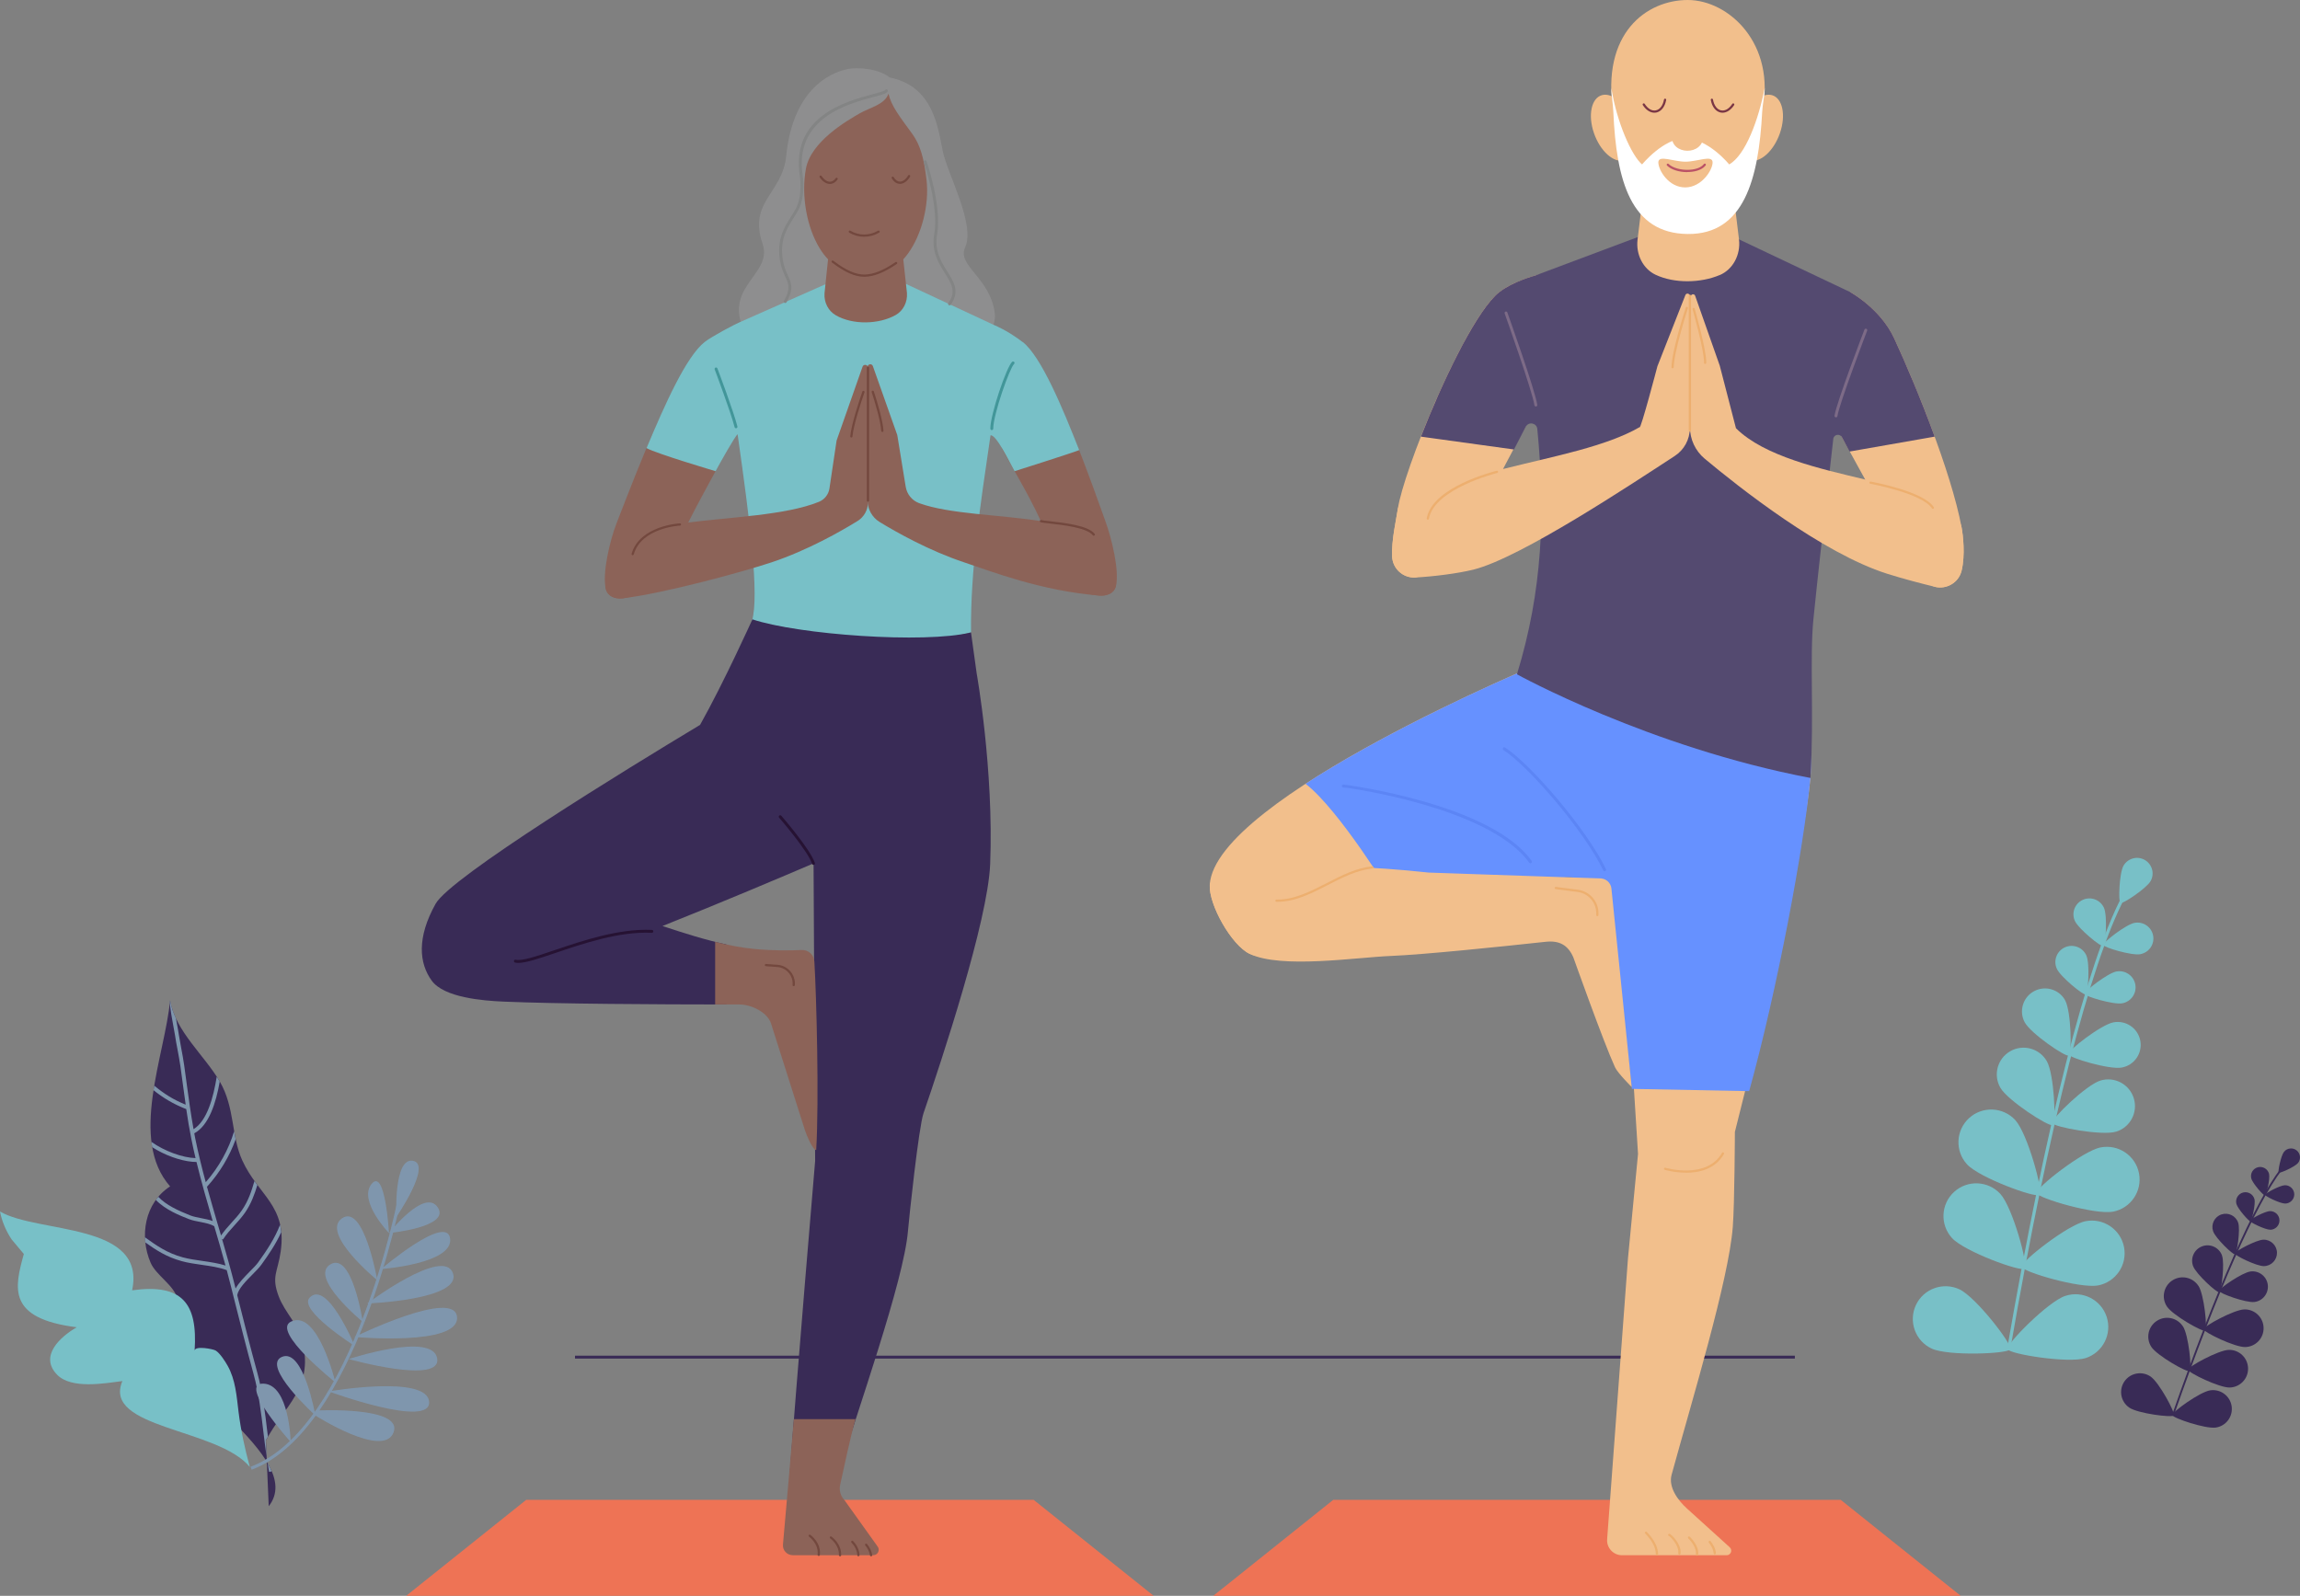 <svg width="624" height="433" viewBox="0 0 624 433" fill="none" xmlns="http://www.w3.org/2000/svg">
<rect x="0" y="0" width="624" height="433" fill="#808080" stroke="none"/>
<g clip-path="url(#clip0_2129_7275)">
<path d="M156 368.244H486.954" stroke="#392B56" stroke-width="0.79"/>
<path d="M589.504 384.187C589.504 384.187 589.469 384.187 589.457 384.187C589.33 384.14 589.26 384.001 589.306 383.874C601.122 350.168 611.569 326.469 618.707 317.135C618.87 316.927 618.974 316.776 619.021 316.706C619.09 316.59 619.241 316.544 619.357 316.614C619.473 316.683 619.52 316.834 619.45 316.95C619.392 317.054 619.276 317.193 619.102 317.437C611.998 326.724 601.575 350.377 589.771 384.036C589.736 384.152 589.62 384.222 589.504 384.198" fill="#392B56"/>
<path d="M623.455 315.57C622.607 316.614 618.521 318.422 618.231 318.179C617.93 317.935 618.823 313.564 619.671 312.521C620.506 311.477 622.038 311.315 623.095 312.15C624.139 312.996 624.302 314.526 623.466 315.57" fill="#392B56"/>
<path d="M615.597 318.515C615.933 319.848 614.889 324.289 614.517 324.393C614.134 324.486 611.105 321.066 610.78 319.732C610.443 318.399 611.256 317.054 612.59 316.718C613.925 316.382 615.272 317.193 615.608 318.527" fill="#392B56"/>
<path d="M620.007 326.573C618.638 326.596 614.529 324.591 614.517 324.196C614.517 323.802 618.533 321.634 619.903 321.599C621.272 321.576 622.41 322.666 622.445 324.034C622.468 325.402 621.377 326.538 620.007 326.573Z" fill="#392B56"/>
<path d="M602.829 340.637C603.63 342.794 602.701 350.412 602.086 350.632C601.471 350.864 595.795 345.693 594.994 343.536C594.193 341.38 595.296 338.968 597.466 338.168C599.625 337.368 602.04 338.469 602.84 340.637" fill="#392B56"/>
<path d="M611.65 353.276C609.363 353.566 602.144 350.945 602.062 350.296C601.981 349.647 608.295 345.287 610.582 344.997C612.869 344.707 614.969 346.319 615.26 348.603C615.55 350.887 613.936 352.986 611.65 353.276Z" fill="#392B56"/>
<path d="M596.456 348.904C598 351.27 598.94 360.603 598.255 361.044C597.571 361.485 589.422 356.847 587.879 354.481C586.335 352.116 587.008 348.951 589.376 347.42C591.744 345.878 594.912 346.551 596.445 348.916" fill="#392B56"/>
<path d="M609.143 365.508C606.322 365.577 597.872 361.484 597.849 360.673C597.826 359.873 606.067 355.363 608.888 355.293C611.708 355.223 614.053 357.45 614.122 360.279C614.192 363.108 611.963 365.438 609.131 365.508" fill="#392B56"/>
<path d="M592.243 359.885C593.787 362.25 594.727 371.583 594.042 372.024C593.357 372.465 585.209 367.827 583.665 365.462C582.121 363.096 582.795 359.931 585.163 358.4C587.53 356.858 590.699 357.531 592.231 359.896" fill="#392B56"/>
<path d="M604.93 376.488C602.109 376.557 593.659 372.465 593.636 371.653C593.613 370.853 601.854 366.343 604.674 366.273C607.495 366.204 609.839 368.43 609.909 371.259C609.979 374.088 607.75 376.418 604.918 376.488" fill="#392B56"/>
<path d="M583.479 373.52C585.801 375.12 590.235 383.387 589.77 384.059C589.318 384.72 579.997 383.537 577.676 381.937C575.354 380.337 574.762 377.16 576.364 374.83C577.966 372.511 581.146 371.92 583.479 373.52Z" fill="#392B56"/>
<path d="M601.157 387.352C598.36 387.769 589.469 384.767 589.353 383.966C589.237 383.166 596.839 377.671 599.637 377.253C602.423 376.836 605.034 378.749 605.452 381.543C605.87 384.338 603.955 386.935 601.157 387.352Z" fill="#392B56"/>
<path d="M611.65 325.402C611.987 326.759 610.93 331.269 610.547 331.373C610.164 331.466 607.088 327.988 606.74 326.643C606.403 325.286 607.216 323.918 608.574 323.57C609.932 323.234 611.302 324.046 611.65 325.402Z" fill="#392B56"/>
<path d="M615.956 333.669C614.563 333.692 610.385 331.652 610.385 331.257C610.385 330.863 614.459 328.649 615.852 328.625C617.245 328.602 618.405 329.704 618.429 331.107C618.452 332.498 617.349 333.658 615.945 333.681" fill="#392B56"/>
<path d="M607.228 331.768C607.866 333.646 606.903 340.162 606.357 340.348C605.824 340.533 601.065 335.965 600.426 334.087C599.788 332.208 600.786 330.168 602.666 329.53C604.547 328.892 606.59 329.889 607.228 331.768Z" fill="#392B56"/>
<path d="M614.227 343.548C612.242 343.583 606.322 340.684 606.311 340.116C606.299 339.548 612.103 336.417 614.087 336.371C616.072 336.336 617.709 337.913 617.755 339.884C617.79 341.867 616.223 343.501 614.238 343.548" fill="#392B56"/>
<path d="M329.167 433L361.713 406.97H499.397L531.944 433H329.167Z" fill="#EE7355"/>
<path d="M470.693 307.094C470.693 307.094 488.94 235.66 491.168 211.068C492.364 197.966 488.324 158.51 488.324 158.51L436.278 184.076L444.403 313.1L441.675 341.461L436.023 417.649C435.848 419.991 437.706 421.997 440.062 421.997H468.441C469.579 421.997 470.124 420.594 469.277 419.828L457.647 409.289C455.105 406.982 452.609 403.457 453.515 400.152C459.04 379.989 468.998 347.328 470.113 332.939C470.612 326.48 470.681 307.083 470.681 307.083" fill="#F2BF8C"/>
<path d="M407.886 127.054L418.368 107.25L417.474 74.507C417.474 74.507 409.535 76.374 405.635 80.269C396.082 89.823 380.761 127.923 379.263 137.929C378.834 140.805 377.487 146.556 377.685 150.985C377.824 154.312 380.644 156.875 383.976 156.701C388.851 156.446 405.96 132.631 407.886 127.065" fill="#F2BF8C"/>
<path d="M532.188 143.112C529.367 127.842 519.199 103.203 513.872 91.76C510.099 83.667 501.974 79.261 501.974 79.261L494.94 109.441C498.063 115.772 502.137 123.053 506.025 130.114C511.341 144.005 521.323 158.347 524.968 159.24C528.195 160.029 531.433 158.034 532.199 154.811C533.209 150.556 532.559 145.141 532.188 143.112Z" fill="#F2BF8C"/>
<path d="M442.836 33.195C444.519 38.077 443.556 42.691 440.689 43.503C437.822 44.315 434.131 41.01 432.448 36.129C430.765 31.247 431.728 26.633 434.595 25.821C437.462 25.01 441.153 28.314 442.836 33.195Z" fill="#F2BF8C"/>
<path d="M472.515 33.195C470.832 38.077 471.796 42.691 474.663 43.503C477.53 44.315 481.221 41.01 482.904 36.129C484.587 31.247 483.623 26.633 480.756 25.821C477.89 25.01 474.198 28.314 472.515 33.195Z" fill="#F2BF8C"/>
<path d="M418.937 179.542C418.937 179.542 329.631 216.471 328.215 240.054C327.89 245.457 334.135 256.472 339.022 258.803C347.68 262.931 362.909 245.168 366.322 241.759C369.734 238.35 453.062 226.419 453.062 226.419L458.18 175.287L418.937 179.554V179.542Z" fill="#F2BF8C"/>
<path d="M488.324 158.521L447.711 176.423L418.925 179.542C418.925 179.542 381.016 195.218 354.204 212.668C363.466 219.88 377.453 242.93 377.453 242.93C377.453 242.93 415.234 240.704 421.92 238.593C429.163 236.309 436.672 241.179 437.52 248.716L442.731 295.453L474.558 296.068C482.161 268.635 489.496 229.48 491.168 211.08C492.363 197.978 488.324 158.521 488.324 158.521Z" fill="#6691FF"/>
<path d="M524.887 118.474C521.091 108.085 516.773 97.974 513.883 91.76C510.111 83.666 501.986 79.261 501.986 79.261L458.935 58.854L416.534 74.75C414.306 75.376 408.722 77.185 405.647 80.258C399.588 86.322 391.196 103.888 385.497 118.474L410.754 121.963L413.946 115.795C414.712 114.323 416.917 114.752 417.08 116.398C419.297 139.193 418.531 160.202 411.555 182.963C411.555 182.963 447.351 202.755 491.191 211.091C492.189 194.047 490.936 178.545 491.992 167.971C493.06 157.234 495.3 137.326 497.378 119.088C497.517 117.871 499.154 117.569 499.722 118.647C500.523 120.166 501.255 121.534 501.789 122.52L524.887 118.474Z" fill="#544A70"/>
<path d="M506.025 130.114C494 127.227 478.644 123.853 470.972 116.189L466.584 99.238L459.898 80.246C459.678 79.609 458.726 79.771 458.726 80.443L458.494 115.842C458.471 119.169 459.933 122.323 462.487 124.456C471.598 132.074 494.395 150.115 512.003 155.681C516.437 157.084 521.242 158.324 524.887 159.217C528.079 159.994 531.398 158.104 532.176 154.915C533.221 150.649 532.594 145.141 532.188 143.112C531.015 137.21 522.194 132.259 506.025 130.114Z" fill="#F2BF8C"/>
<path d="M466.549 74.634C461.465 76.791 454.35 76.988 449.173 74.553C445.749 72.942 443.787 69.011 444.275 65.022L447.061 42.054H469.021L471.795 64.953C472.295 69.081 470.17 73.115 466.561 74.646" fill="#F2BF8C"/>
<path d="M478.087 30.401C474.686 46.842 473.084 61.44 457.89 61.301C442.429 61.161 440.294 46.993 437.694 30.401C434.328 8.974 446.736 0 457.89 0C469.045 0 481.917 11.908 478.087 30.401Z" fill="#F2BF8C"/>
<path d="M469.137 44.616C469.137 44.616 463.438 37.543 457.089 37.543C451.297 37.543 445.505 44.616 445.505 44.616C442.719 42.32 438.634 33.23 437.16 23.85C437.171 25.891 437.601 28.036 437.705 30.389C438.518 49.022 442.441 63.353 457.902 63.492C473.095 63.631 477.135 48.651 478.086 30.389C478.214 28.059 478.771 25.925 478.771 23.85C477.135 32.361 473.571 42.158 469.126 44.616" fill="white"/>
<path d="M449.649 99.435C449.649 99.435 445.099 116.769 444.82 115.911C435.79 121.14 421.676 123.784 408.618 127.053C408.618 127.053 379.902 133.662 379.263 137.929C378.834 140.816 377.487 146.602 377.685 151.031C377.836 154.336 380.668 156.875 383.964 156.701C388.839 156.446 395.502 155.611 399.761 154.556C412.599 151.367 443.01 131.112 454.361 123.726C456.915 122.068 458.459 119.227 458.459 116.178V80.293C458.459 79.608 457.507 79.423 457.252 80.061L449.637 99.447L449.649 99.435Z" fill="#F2BF8C"/>
<path d="M467.35 30.587C467.176 30.587 467.013 30.575 466.839 30.54C465.493 30.273 464.483 28.986 464.146 27.12C464.112 26.957 464.228 26.795 464.39 26.772C464.553 26.749 464.715 26.853 464.738 27.015C465.028 28.627 465.853 29.729 466.955 29.949C468.011 30.157 469.114 29.52 469.973 28.186C470.066 28.047 470.252 28.001 470.391 28.094C470.53 28.186 470.577 28.372 470.484 28.511C469.625 29.833 468.476 30.587 467.338 30.587" fill="#7A3645"/>
<path d="M448.848 30.587C447.711 30.587 446.562 29.845 445.703 28.511C445.61 28.372 445.656 28.186 445.795 28.094C445.935 28.001 446.12 28.047 446.213 28.186C447.072 29.52 448.175 30.158 449.231 29.949C450.334 29.729 451.158 28.627 451.448 27.015C451.483 26.853 451.634 26.737 451.796 26.772C451.959 26.807 452.075 26.957 452.04 27.12C451.704 28.986 450.694 30.262 449.347 30.54C449.173 30.575 449.011 30.587 448.837 30.587" fill="#7A3645"/>
<path d="M453.596 36.813C453.224 42.135 462.15 42.413 462.15 36.813H453.596Z" fill="#F2BF8C"/>
<path d="M464.634 44.059C464.634 46.193 461.639 50.796 457.275 50.854C452.737 50.912 449.916 46.181 449.916 44.059C449.916 41.938 454.025 43.874 457.275 43.874C460.525 43.874 464.634 41.926 464.634 44.059Z" fill="#F2BF8C"/>
<path d="M457.762 46.703C455.499 46.703 453.363 46.019 452.272 44.917C452.156 44.801 452.156 44.604 452.272 44.488C452.388 44.373 452.585 44.373 452.702 44.488C453.758 45.555 456.102 46.216 458.401 46.065C460.188 45.961 461.604 45.393 462.277 44.512C462.382 44.384 462.568 44.349 462.695 44.454C462.823 44.558 462.858 44.743 462.753 44.871C461.976 45.891 460.397 46.541 458.436 46.657C458.215 46.668 457.983 46.68 457.762 46.68" fill="#BA5266"/>
<path d="M458.471 117.117C458.308 117.117 458.169 116.978 458.169 116.816V80.269C458.169 80.107 458.308 79.968 458.471 79.968C458.633 79.968 458.773 80.107 458.773 80.269V116.816C458.773 116.978 458.633 117.117 458.471 117.117Z" fill="#EDAF6F"/>
<path d="M453.781 99.945C453.619 99.945 453.479 99.806 453.479 99.632C453.572 95.134 457.205 83.945 457.356 83.469C457.414 83.307 457.577 83.226 457.739 83.272C457.902 83.319 457.983 83.493 457.937 83.655C457.902 83.771 454.176 95.238 454.095 99.644C454.095 99.806 453.955 99.934 453.793 99.934" fill="#EDAF6F"/>
<path d="M462.603 98.751C462.44 98.751 462.301 98.612 462.313 98.438C462.405 95.122 459.225 84.038 459.202 83.922C459.155 83.759 459.248 83.597 459.411 83.551C459.573 83.504 459.736 83.597 459.782 83.759C459.91 84.223 463.009 95.052 462.916 98.461C462.916 98.624 462.777 98.751 462.614 98.751" fill="#EDAF6F"/>
<path d="M524.399 138.068C524.295 138.068 524.202 138.022 524.144 137.929C521.486 133.86 507.557 131.286 507.418 131.262C507.255 131.239 507.151 131.077 507.174 130.914C507.209 130.752 507.36 130.636 507.522 130.671C508.103 130.775 521.846 133.315 524.643 137.605C524.736 137.744 524.701 137.929 524.55 138.022C524.504 138.057 524.446 138.068 524.387 138.068" fill="#EDAF6F"/>
<path d="M387.377 141.002C387.377 141.002 387.342 141.002 387.319 141.002C387.156 140.979 387.04 140.816 387.075 140.654C388.561 132.109 405.345 127.912 406.064 127.738C406.227 127.703 406.389 127.796 406.436 127.958C406.482 128.12 406.378 128.283 406.215 128.329C406.041 128.375 389.106 132.607 387.679 140.758C387.655 140.909 387.528 141.013 387.377 141.013" fill="#EDAF6F"/>
<path d="M442.685 294.955L437.183 241.086C437.032 239.625 435.86 238.478 434.397 238.362L387.621 236.762C356.119 233.364 328.517 235.127 328.215 240.066C327.89 245.469 334.135 256.484 339.022 258.814C347.68 262.942 367.819 259.765 377.418 259.383C386.205 259.023 406.424 256.948 419.331 255.545C423.034 255.139 425.414 256.403 426.876 259.823C426.876 259.823 434.966 282.607 438.158 289.587C438.889 291.187 442.697 294.966 442.697 294.966" fill="#F2BF8C"/>
<path d="M449.545 422.043C449.382 422.043 449.243 421.904 449.243 421.742C449.243 419.527 447.676 417.452 446.353 416.107C446.237 415.991 446.237 415.794 446.353 415.678C446.469 415.562 446.666 415.562 446.782 415.678C448.175 417.104 449.846 419.318 449.846 421.73C449.846 421.892 449.707 422.031 449.545 422.031" fill="#EDAF6F"/>
<path d="M455.615 421.823C455.615 421.823 455.58 421.823 455.569 421.823C455.406 421.8 455.29 421.637 455.313 421.475C455.627 419.423 453.236 416.988 452.795 416.768C452.655 416.744 452.562 416.617 452.562 416.478C452.562 416.315 452.702 416.176 452.864 416.176C453.247 416.176 454.095 417.139 454.257 417.336C454.988 418.194 456.184 419.887 455.929 421.579C455.905 421.73 455.778 421.834 455.627 421.834" fill="#EDAF6F"/>
<path d="M460.397 422.101C460.397 422.101 460.362 422.101 460.351 422.101C460.188 422.078 460.072 421.916 460.096 421.753C460.339 420.13 458.912 418.263 458.029 417.417C457.913 417.301 457.902 417.115 458.029 416.988C458.157 416.86 458.331 416.86 458.459 416.988C458.726 417.243 461.059 419.55 460.711 421.846C460.688 421.997 460.56 422.101 460.409 422.101" fill="#EDAF6F"/>
<path d="M465.214 421.776C465.052 421.776 464.924 421.649 464.912 421.487C464.854 420.316 464.077 419.168 463.624 418.576C463.52 418.449 463.543 418.252 463.682 418.147C463.81 418.043 464.007 418.066 464.112 418.205C464.727 418.994 465.47 420.188 465.528 421.452C465.528 421.614 465.412 421.765 465.237 421.765H465.226" fill="#EDAF6F"/>
<path d="M433.364 248.6C433.202 248.6 433.063 248.46 433.063 248.298V247.753C433.063 244.866 430.904 242.396 428.025 242.025L422.047 241.249C421.885 241.225 421.769 241.075 421.792 240.912C421.815 240.75 421.966 240.634 422.129 240.646L428.106 241.423C431.275 241.84 433.666 244.553 433.666 247.753V248.298C433.666 248.46 433.527 248.6 433.364 248.6Z" fill="#EDAF6F"/>
<path d="M415.211 234.257C415.083 234.257 414.955 234.199 414.886 234.083C409.407 226.338 396.303 221.225 386.274 218.303C375.305 215.103 365.172 213.677 364.453 213.677C364.232 213.677 364.046 213.491 364.046 213.271C364.046 213.051 364.232 212.865 364.453 212.865C364.812 212.865 404.497 218.013 415.547 233.608C415.675 233.793 415.629 234.037 415.454 234.164C415.385 234.211 415.304 234.234 415.222 234.234" fill="#5C85F5"/>
<path d="M435.326 236.402C435.175 236.402 435.036 236.321 434.966 236.17C429.882 225.526 414.723 207.903 407.887 203.508C407.701 203.392 407.643 203.137 407.771 202.952C407.887 202.766 408.142 202.708 408.328 202.836C415.246 207.277 430.567 225.086 435.697 235.822C435.79 236.02 435.697 236.263 435.512 236.356C435.454 236.379 435.396 236.391 435.338 236.391" fill="#5C85F5"/>
<path d="M346.624 244.692C346.52 244.692 346.415 244.692 346.299 244.692C346.137 244.692 345.997 244.553 346.009 244.379C346.021 244.205 346.148 244.101 346.322 244.089C351.035 244.182 355.562 241.863 359.949 239.614C363.907 237.573 368.005 235.475 372.311 235.08C372.473 235.069 372.624 235.185 372.636 235.347C372.647 235.509 372.531 235.66 372.369 235.672C368.179 236.066 364.128 238.141 360.228 240.147C355.875 242.385 351.383 244.692 346.636 244.692" fill="#EDAF6F"/>
<path d="M457.403 318.19C454.257 318.19 451.715 317.437 451.669 317.425C451.506 317.379 451.425 317.205 451.471 317.054C451.518 316.892 451.692 316.799 451.843 316.857C451.947 316.892 462.951 320.127 467.188 312.834C467.269 312.683 467.454 312.637 467.605 312.729C467.745 312.81 467.803 312.996 467.71 313.147C465.33 317.251 460.978 318.214 457.403 318.214" fill="#EDAF6F"/>
<path d="M416.685 110.288C416.488 110.288 416.325 110.149 416.29 109.951C415.814 106.357 408.293 85.255 408.223 85.046C408.154 84.838 408.258 84.617 408.455 84.548C408.664 84.478 408.885 84.582 408.954 84.791C409.268 85.661 416.58 106.183 417.068 109.859C417.091 110.079 416.94 110.276 416.731 110.299C416.708 110.299 416.696 110.299 416.673 110.299" fill="#7D6B87"/>
<path d="M498.109 113.233C498.109 113.233 498.074 113.233 498.051 113.233C497.831 113.198 497.68 113.001 497.714 112.792C498.202 109.36 505.514 90.252 505.828 89.441C505.909 89.232 506.13 89.139 506.339 89.209C506.548 89.29 506.64 89.51 506.571 89.719C506.489 89.916 498.98 109.557 498.504 112.908C498.481 113.105 498.306 113.244 498.109 113.244" fill="#7D6B87"/>
<path d="M110.21 433L142.756 406.97H280.44L312.987 433H110.21Z" fill="#EE7355"/>
<path d="M299.813 141.176C297.178 134.138 286.058 100.606 277.446 93.916C273.244 90.647 274.416 90.902 260.104 85.359L261.962 122.845L267.08 118.914C269.042 117.418 270.005 117.998 271.085 120.213C273.638 125.43 278.374 132.665 282.402 141.408C285.118 150.544 286.441 160.689 298.199 161.617C300.23 161.779 302.215 161.084 302.726 159.113C303.805 155.008 301.577 145.895 299.813 141.187" fill="#8C6358"/>
<path d="M186.724 141.779C190.624 134.033 195.035 126.346 198.03 120.711C199.701 117.546 200.711 116.537 203.555 118.717L208.917 122.833L203.369 87.551C203.369 87.678 197.078 89.255 191.17 93.916C183.033 100.34 172.912 127.552 167.294 141.929C165.46 146.602 163.301 155.75 164.38 159.855C164.903 161.826 166.876 162.591 168.907 162.359C176.893 161.455 182.917 152.225 186.736 141.79" fill="#8C6358"/>
<path d="M265.827 94.995C265.676 93.012 270.574 89.788 269.866 84.791C268.531 75.249 259.559 72.072 261.845 67.121C264.701 60.93 257.052 47.19 255.775 41.01C254.486 34.784 253.302 23.386 241.359 21.021C238.77 18.806 232.886 18.018 229.543 18.83C222.219 20.592 214.79 27.328 213.304 42.309C212.283 52.57 202.974 54.634 206.886 66.135C209.961 75.168 194.025 77.974 203.543 92.815L265.815 94.995H265.827Z" fill="#8E8E8F"/>
<path d="M277.446 92.815C275.937 91.644 273.255 89.707 269.204 87.968L235.254 72.118L200.629 87.458C199.736 87.806 193.166 91.226 191.17 92.803C186.155 96.769 180.398 109.708 175.396 121.581C178.065 123.088 194.153 127.854 194.153 127.854C195.58 125.256 199.411 118.311 200.119 117.847C203.427 141.129 206.062 161.536 204.007 168.516C225.097 172.852 248.137 175.739 263.447 171.588C263.25 154.962 265.943 137.094 268.729 118.137C270.272 117.824 273.685 125.082 275.263 127.854C275.263 127.854 290.353 123.077 292.802 122.126C288.263 110.624 282.448 96.676 277.469 92.803" fill="#78C0C7"/>
<path d="M264.968 182.661L263.436 171.6C250.819 174.707 216.45 172.191 204.135 168.052C204.135 168.052 196.3 185.386 189.928 196.691C169.812 208.795 122.211 237.979 118.172 245.249C113.03 254.478 113.715 261.365 117.116 266.073C120.447 270.687 130.975 271.534 136.662 271.777C151.369 272.403 178.553 272.542 197.054 272.554V256.264C191.39 255.046 185.54 253.191 179.736 251.266C195.395 245.028 211.981 238.014 220.721 234.269L221.151 315.013C221.151 315.013 216.102 374.47 214.21 400.686H227.221C232.468 383.201 245.212 347.641 246.338 333.994C246.628 330.504 249.24 305.9 250.552 302.062C255.52 287.592 268.02 249.852 268.636 234.477C269.657 208.83 264.968 182.661 264.968 182.661Z" fill="#392B56"/>
<path d="M220.942 260.878C220.837 259.07 219.294 257.678 217.471 257.771C214.372 257.922 209.706 257.98 204.564 257.481C201.152 257.156 197.623 256.461 194.025 255.568V272.554C196.323 272.554 198.528 272.554 200.583 272.554C203.821 272.554 208.186 274.641 209.184 277.714L218.353 306.584C218.806 307.976 220.524 312.138 221.441 312.045C222.242 298.387 221.522 270.571 220.942 260.855" fill="#8C6358"/>
<path d="M282.402 141.396C271.294 139.657 257.481 139.506 249.345 136.515C247.43 135.807 246.06 134.103 245.723 132.086L243.437 118.056L236.809 99.331C236.53 98.554 235.381 98.751 235.381 99.574V135.807C235.381 138.196 236.623 140.399 238.655 141.64C243.228 144.434 252.038 149.408 261.567 152.585C269.181 155.124 282.53 160.342 298.199 161.582C300.23 161.745 302.204 161.049 302.726 159.078C303.805 154.973 295.1 141.466 282.402 141.373" fill="#8C6358"/>
<path d="M226.966 119.575L225.028 132.561C224.784 134.173 223.705 135.529 222.196 136.155C213.328 139.796 197.809 140.341 186.713 141.779C171.008 141.86 163.289 155.75 164.357 159.843C164.88 161.814 166.853 162.579 168.884 162.348C179.818 161.107 201.674 155.136 209.289 152.596C219.143 149.315 228.22 144.109 232.654 141.373C234.418 140.283 235.486 138.37 235.486 136.294V99.76C235.486 98.902 234.29 98.705 234.012 99.505L226.966 119.552V119.575Z" fill="#8C6358"/>
<path d="M243.959 60.199H225.713L223.693 79.608C223.531 82.043 224.714 84.362 226.734 85.533C231.354 88.212 238.481 88.049 243.042 85.452C245.073 84.293 246.234 81.951 246.06 79.504L243.959 60.199Z" fill="#8C6358"/>
<path d="M251.376 48.871C250.691 42.9 249.658 39.282 247.487 36.303C244.098 31.642 241.8 28.755 241.045 25.415C240.07 28.372 235.996 29.183 233.28 30.737C229.67 32.813 219.99 38.424 218.644 45.799C217.309 53.115 218.911 61.683 222.358 67.341C225.306 72.165 229.601 74.657 234.557 74.785C239.177 74.913 243.274 72.988 246.292 68.872C250.076 63.712 252.142 55.573 251.376 48.859" fill="#8C6358"/>
<path d="M234.464 75.098C231.969 75.098 229.183 73.869 225.724 71.226C225.596 71.121 225.561 70.936 225.666 70.808C225.77 70.681 225.956 70.646 226.084 70.75C229.485 73.336 232.166 74.53 234.557 74.495C236.96 74.46 239.711 73.359 242.961 71.121C243.1 71.028 243.286 71.063 243.378 71.202C243.471 71.342 243.437 71.527 243.297 71.62C239.943 73.927 237.087 75.063 234.557 75.098H234.453" fill="#73483E"/>
<path d="M238.005 419.492L229.102 407.04C228.046 405.938 227.605 404.373 227.941 402.877C229.032 398.065 230.68 389.938 232.108 385.068H215.371C214.999 389.833 213.119 411.225 212.422 419.086C212.283 420.652 213.513 421.985 215.092 421.985H236.925C238.225 421.985 238.887 420.431 237.993 419.492" fill="#8C6358"/>
<path d="M244.156 49.892C243.553 49.892 242.671 49.625 241.939 48.384C241.858 48.245 241.905 48.06 242.044 47.967C242.183 47.874 242.369 47.932 242.462 48.071C242.926 48.86 243.518 49.277 244.156 49.277C244.946 49.277 245.781 48.663 246.385 47.619C246.466 47.48 246.652 47.434 246.803 47.515C246.942 47.596 246.989 47.781 246.907 47.932C246.188 49.161 245.155 49.892 244.156 49.892Z" fill="#73483E"/>
<path d="M225.167 49.915H225.144C224.157 49.903 223.147 49.242 222.381 48.094C222.289 47.955 222.323 47.77 222.463 47.677C222.602 47.584 222.788 47.619 222.881 47.758C223.531 48.721 224.378 49.3 225.144 49.312C225.724 49.3 226.281 48.999 226.734 48.349C226.827 48.21 227.024 48.176 227.152 48.28C227.291 48.373 227.326 48.57 227.222 48.697C226.514 49.694 225.713 49.915 225.156 49.915" fill="#73483E"/>
<path d="M234.453 64.246C233.048 64.246 231.644 63.874 230.402 63.121C230.262 63.04 230.216 62.854 230.297 62.703C230.379 62.564 230.564 62.518 230.715 62.599C233.013 63.979 235.88 63.979 238.213 62.599C238.364 62.518 238.538 62.564 238.631 62.703C238.712 62.843 238.666 63.028 238.527 63.121C237.262 63.863 235.857 64.234 234.453 64.234" fill="#73483E"/>
<path d="M235.486 136.132C235.323 136.132 235.184 135.993 235.184 135.831V99.783C235.184 99.621 235.323 99.482 235.486 99.482C235.648 99.482 235.788 99.621 235.788 99.783V135.831C235.788 135.993 235.648 136.132 235.486 136.132Z" fill="#73483E"/>
<path d="M230.982 118.717H230.959C230.796 118.705 230.669 118.555 230.68 118.392C230.971 115.169 233.083 108.827 233.965 106.253C234.023 106.09 234.197 106.009 234.348 106.067C234.511 106.125 234.592 106.299 234.534 106.45C233.652 109.001 231.563 115.285 231.272 118.439C231.261 118.601 231.121 118.717 230.971 118.717" fill="#73483E"/>
<path d="M239.374 117.21C239.211 117.21 239.084 117.082 239.072 116.92C238.933 114.137 237.215 108.641 236.495 106.404C236.437 106.241 236.53 106.079 236.693 106.021C236.855 105.963 237.018 106.056 237.076 106.218C237.993 109.024 239.548 114.149 239.687 116.897C239.687 117.059 239.571 117.21 239.397 117.21H239.386" fill="#73483E"/>
<path d="M296.737 145.373C296.644 145.373 296.551 145.327 296.493 145.245C294.961 143.182 288.298 142.44 284.712 142.034C283.272 141.871 282.564 141.79 282.286 141.674C282.135 141.616 282.054 141.442 282.123 141.28C282.181 141.129 282.355 141.048 282.518 141.106C282.727 141.187 283.69 141.303 284.793 141.419C288.728 141.86 295.309 142.602 296.992 144.874C297.097 145.014 297.062 145.199 296.934 145.292C296.876 145.327 296.818 145.35 296.748 145.35" fill="#73483E"/>
<path d="M171.646 150.637C171.646 150.637 171.588 150.637 171.565 150.637C171.403 150.59 171.31 150.428 171.356 150.266C173.527 142.613 184.345 142.01 184.461 142.01C184.623 141.999 184.774 142.126 184.774 142.3C184.774 142.463 184.658 142.613 184.484 142.613C184.379 142.613 173.991 143.193 171.937 150.428C171.902 150.556 171.774 150.648 171.646 150.648" fill="#73483E"/>
<path d="M215.336 267.592H215.312C215.15 267.58 215.022 267.464 215.034 267.302C215.138 266.026 214.744 264.855 213.954 263.939C213.165 263.023 212.062 262.467 210.855 262.386L207.779 262.165C207.617 262.154 207.489 262.003 207.501 261.841C207.512 261.678 207.652 261.539 207.826 261.562L210.902 261.783C212.271 261.875 213.525 262.513 214.419 263.545C215.312 264.589 215.753 265.91 215.649 267.278C215.637 267.441 215.498 267.592 215.336 267.592Z" fill="#73483E"/>
<path d="M222.126 422.194C222.126 422.194 222.102 422.194 222.091 422.194C221.928 422.171 221.801 422.02 221.824 421.858C222.172 418.878 219.526 416.976 219.502 416.953C219.363 416.86 219.328 416.663 219.433 416.536C219.526 416.397 219.723 416.362 219.851 416.466C219.978 416.547 222.822 418.588 222.427 421.927C222.404 422.078 222.277 422.194 222.126 422.194Z" fill="#73483E"/>
<path d="M227.906 422.287H227.895C227.732 422.287 227.593 422.136 227.605 421.973C227.721 419.191 225.272 417.44 225.248 417.428C225.109 417.336 225.074 417.139 225.167 417.011C225.26 416.872 225.457 416.837 225.585 416.941C225.701 417.023 228.336 418.889 228.208 422.008C228.208 422.171 228.069 422.298 227.906 422.298" fill="#73483E"/>
<path d="M232.898 422.287C232.735 422.287 232.607 422.159 232.596 421.997C232.515 420.466 231.69 419.284 231.006 418.565C230.89 418.449 230.901 418.252 231.006 418.136C231.122 418.02 231.319 418.031 231.435 418.136C232.19 418.924 233.107 420.234 233.199 421.95C233.199 422.113 233.083 422.263 232.909 422.263H232.898V422.287Z" fill="#73483E"/>
<path d="M236.333 422.287C236.182 422.287 236.055 422.182 236.031 422.031C235.857 420.849 235.242 419.921 234.755 419.342C234.65 419.214 234.662 419.028 234.789 418.912C234.917 418.808 235.103 418.82 235.219 418.947C235.985 419.863 236.472 420.895 236.635 421.939C236.658 422.101 236.542 422.263 236.38 422.287C236.368 422.287 236.345 422.287 236.333 422.287Z" fill="#73483E"/>
<path d="M199.678 116.201C199.503 116.201 199.341 116.085 199.295 115.9C198.308 111.946 193.944 100.363 193.897 100.247C193.816 100.038 193.92 99.818 194.129 99.737C194.338 99.656 194.559 99.76 194.64 99.969C194.826 100.444 199.062 111.714 200.061 115.714C200.119 115.923 199.979 116.143 199.77 116.189C199.736 116.189 199.712 116.201 199.678 116.201Z" fill="#429699"/>
<path d="M269.077 116.7C268.856 116.7 268.682 116.526 268.682 116.305C268.682 112.421 273.081 99.551 274.59 98.183C274.753 98.044 274.996 98.055 275.147 98.206C275.298 98.368 275.275 98.612 275.124 98.763C273.94 99.841 269.471 112.467 269.471 116.305C269.471 116.526 269.297 116.7 269.077 116.7Z" fill="#429699"/>
<path d="M140.621 261.273C140.296 261.273 139.994 261.249 139.738 261.18C139.53 261.133 139.39 260.913 139.437 260.704C139.483 260.496 139.704 260.357 139.913 260.415C141.642 260.809 145.565 259.475 150.521 257.794C157.88 255.301 167.955 251.881 176.87 252.321C177.09 252.321 177.253 252.519 177.241 252.739C177.241 252.959 177.032 253.133 176.823 253.11C168.06 252.669 158.055 256.067 150.765 258.548C146.192 260.101 142.722 261.273 140.609 261.273" fill="#261233"/>
<path d="M220.71 234.674C220.547 234.674 220.396 234.57 220.338 234.408C219.12 230.79 211.459 221.955 211.378 221.862C211.238 221.7 211.25 221.445 211.412 221.306C211.575 221.167 211.83 221.178 211.97 221.341C212.283 221.712 219.804 230.384 221.081 234.153C221.151 234.361 221.035 234.582 220.837 234.651C220.791 234.663 220.756 234.674 220.71 234.674Z" fill="#261233"/>
<path d="M213.049 82.229C212.98 82.229 212.922 82.217 212.852 82.183C212.666 82.078 212.597 81.835 212.701 81.649C214.558 78.345 213.955 77.011 213.026 75.005C212.504 73.858 211.9 72.547 211.598 70.623C210.728 64.953 212.69 61.834 214.581 58.819C215.011 58.135 215.452 57.44 215.847 56.721C217.855 53.08 216.996 47.712 216.984 47.665C214.558 31.468 229.671 27.456 236.925 25.52C238.411 25.125 239.943 24.72 240.14 24.453C240.233 24.256 240.465 24.186 240.663 24.279C240.86 24.372 240.93 24.615 240.837 24.812C240.57 25.346 239.572 25.636 237.123 26.285C230.089 28.152 215.44 32.047 217.762 47.538C217.797 47.758 218.679 53.219 216.531 57.103C216.125 57.834 215.684 58.541 215.243 59.237C213.421 62.124 211.54 65.115 212.376 70.495C212.655 72.316 213.235 73.568 213.734 74.669C214.686 76.733 215.429 78.368 213.374 82.032C213.305 82.159 213.165 82.229 213.026 82.229" fill="#838484"/>
<path d="M257.609 82.855C257.528 82.855 257.447 82.832 257.377 82.785C257.203 82.658 257.157 82.414 257.284 82.24C259.513 79.11 258.12 76.919 256.356 74.124C254.615 71.365 252.63 68.234 253.477 63.411C254.765 56.014 250.691 44.152 250.645 44.036C250.564 43.839 250.668 43.607 250.865 43.526C251.063 43.445 251.295 43.538 251.376 43.746C251.423 43.851 255.578 55.956 254.255 63.538C253.465 68.072 255.357 71.063 257.029 73.695C258.793 76.49 260.465 79.133 257.934 82.693C257.853 82.797 257.737 82.855 257.609 82.855Z" fill="#838484"/>
<path d="M544.99 366.401C544.99 366.401 544.932 366.401 544.909 366.401C544.677 366.354 544.514 366.134 544.561 365.902C555.135 304.752 566.22 261.133 575.772 243.092C575.981 242.686 576.132 242.408 576.19 242.257C576.271 242.037 576.527 241.921 576.747 242.002C576.968 242.083 577.084 242.338 577.003 242.559C576.933 242.756 576.782 243.034 576.538 243.486C567.032 261.446 555.97 304.972 545.42 366.041C545.385 366.25 545.211 366.389 545.013 366.401" fill="#78C0C7"/>
<path d="M583.468 239.069C582.319 241.098 575.842 245.365 575.262 245.04C574.682 244.715 574.96 236.959 576.098 234.93C577.247 232.901 579.824 232.17 581.855 233.318C583.886 234.466 584.617 237.04 583.468 239.069Z" fill="#78C0C7"/>
<path d="M570.828 246.362C571.791 248.553 571.28 256.472 570.653 256.739C570.027 257.017 563.863 252.02 562.9 249.829C561.936 247.649 562.935 245.098 565.128 244.136C567.311 243.173 569.864 244.171 570.828 246.362Z" fill="#78C0C7"/>
<path d="M580.705 258.907C578.361 259.348 570.746 257.075 570.619 256.403C570.491 255.73 576.759 250.849 579.103 250.408C581.448 249.968 583.711 251.51 584.153 253.852C584.594 256.194 583.05 258.455 580.705 258.896" fill="#78C0C7"/>
<path d="M555.309 287.928C557.305 291.407 557.897 304.706 556.899 305.274C555.901 305.842 544.7 298.619 542.703 295.14C540.707 291.662 541.914 287.233 545.385 285.239C548.867 283.244 553.301 284.45 555.297 287.917" fill="#78C0C7"/>
<path d="M574.066 307.071C570.224 308.231 557.12 305.807 556.783 304.717C556.446 303.628 566.022 294.352 569.864 293.192C573.706 292.033 577.757 294.201 578.918 298.039C580.079 301.877 577.908 305.923 574.066 307.083" fill="#78C0C7"/>
<path d="M546.766 303.941C550.086 307.547 554.38 323.28 553.347 324.22C552.314 325.17 536.993 319.559 533.673 315.941C530.354 312.324 530.597 306.712 534.207 303.396C537.817 300.08 543.446 300.323 546.766 303.929" fill="#78C0C7"/>
<path d="M573.277 328.765C568.46 329.692 552.802 325.101 552.535 323.721C552.268 322.353 565.082 312.266 569.911 311.338C574.728 310.41 579.394 313.553 580.322 318.376C581.251 323.188 578.094 327.849 573.277 328.776" fill="#78C0C7"/>
<path d="M542.704 323.953C546.023 327.559 550.318 343.293 549.285 344.232C548.252 345.183 532.93 339.571 529.611 335.953C526.291 332.347 526.535 326.724 530.145 323.42C533.766 320.103 539.384 320.347 542.704 323.953Z" fill="#78C0C7"/>
<path d="M569.214 348.777C564.397 349.704 548.739 345.113 548.472 343.733C548.205 342.365 561.02 332.278 565.848 331.35C570.665 330.423 575.331 333.576 576.26 338.388C577.188 343.2 574.031 347.861 569.214 348.788" fill="#78C0C7"/>
<path d="M531.607 349.844C536.053 351.919 546.023 364.824 545.42 366.099C544.828 367.363 528.52 368.001 524.074 365.925C519.629 363.85 517.714 358.563 519.791 354.122C521.869 349.681 527.162 347.768 531.607 349.844Z" fill="#78C0C7"/>
<path d="M565.86 368.488C561.194 370.007 545.083 367.409 544.653 366.076C544.212 364.743 555.68 353.137 560.335 351.618C565.001 350.099 570.015 352.638 571.547 357.299C573.068 361.96 570.526 366.969 565.86 368.499" fill="#78C0C7"/>
<path d="M566.057 259.301C567.032 261.528 566.521 269.574 565.883 269.841C565.245 270.119 558.977 265.041 558.002 262.815C557.027 260.588 558.037 258.003 560.265 257.029C562.494 256.055 565.082 257.064 566.057 259.29" fill="#78C0C7"/>
<path d="M575.807 272.229C573.416 272.682 565.686 270.363 565.558 269.69C565.43 269.006 571.791 264.055 574.182 263.603C576.573 263.151 578.86 264.728 579.313 267.105C579.765 269.493 578.187 271.777 575.807 272.229Z" fill="#78C0C7"/>
<path d="M560.3 271.476C561.937 274.502 562.146 285.957 561.287 286.421C560.416 286.885 550.956 280.427 549.32 277.401C547.683 274.374 548.809 270.583 551.85 268.948C554.891 267.313 558.675 268.438 560.312 271.476" fill="#78C0C7"/>
<path d="M575.691 289.668C572.302 290.305 561.321 287.024 561.136 286.05C560.95 285.088 569.992 278.038 573.381 277.401C576.77 276.763 580.032 278.989 580.67 282.375C581.309 285.76 579.08 289.018 575.691 289.656" fill="#78C0C7"/>
<path d="M72.138 390.854C77.176 381.381 85.011 376.766 82.132 364.302C80.972 359.328 77.281 356.174 75.621 351.768C73.543 346.284 75.365 345.241 76.166 339.501C77.896 327.095 70.107 324.417 65.743 314.886C62.702 308.242 63.747 300.52 59.638 293.482C55.471 286.317 47.613 279.893 46.15 271.429C44.757 286.352 34.914 309.147 46.15 321.912C39.209 326.423 37.781 335.466 40.869 342.643C42.343 346.052 47.276 348.777 48.1 352.36C49.238 357.276 46.197 357.403 45.744 361.693C44.293 375.271 83.525 395.236 72.905 408.698L72.15 390.842L72.138 390.854Z" fill="#392B56"/>
<path d="M50.549 300.949C46.974 299.569 44.188 297.842 41.658 295.813C41.716 295.395 41.786 294.99 41.855 294.584C44.537 296.81 47.067 298.398 50.375 299.743C50.108 297.877 49.853 296.01 49.609 294.178C49.389 292.555 49.168 290.931 48.947 289.308C48.727 287.789 48.437 286.247 48.158 284.763C47.914 283.488 47.659 282.189 47.485 280.925C47.357 280.137 47.183 279.209 46.997 278.235C46.638 276.253 46.243 274.108 46.08 272.148C46.092 271.916 46.127 271.673 46.15 271.441C46.44 273.145 47.009 274.792 47.74 276.345C47.845 276.925 47.949 277.482 48.042 278.027C48.239 279.001 48.39 279.928 48.518 280.751C48.715 281.992 48.947 283.302 49.191 284.543C49.481 286.039 49.76 287.592 49.98 289.134C50.213 290.746 50.433 292.381 50.642 294.016C51.188 298.074 51.768 302.248 52.511 306.387C56.179 304.161 57.908 297.749 58.802 292.149C59.092 292.589 59.359 293.03 59.614 293.482C58.616 299.198 56.678 305.39 52.708 307.512C52.801 307.952 52.871 308.416 52.964 308.868C53.776 312.868 54.751 316.834 55.819 320.776C59.382 316.718 62.075 311.825 63.514 306.955C63.642 307.674 63.781 308.404 63.932 309.135C62.284 313.738 59.591 318.26 56.155 322.017C57.084 325.402 58.071 328.73 59.022 332.034C59.092 332.243 59.115 332.347 59.15 332.452C59.417 333.368 59.684 334.295 59.963 335.234C60.81 334.005 61.82 332.869 62.806 331.779C63.793 330.701 64.791 329.599 65.615 328.405C67.38 325.843 68.227 323.234 69.028 320.474C69.295 320.845 69.562 321.205 69.817 321.553C69.074 324.046 68.157 326.573 66.497 329.008C65.627 330.26 64.605 331.385 63.596 332.498C62.505 333.704 61.355 334.956 60.496 336.324L60.23 336.15C61.448 340.359 62.667 344.649 63.746 348.951C63.793 349.171 63.851 349.391 63.909 349.623C64.768 348.07 66.323 346.504 67.739 345.043C68.656 344.127 69.527 343.258 70.038 342.539C72.324 339.385 74.646 335.884 75.98 332.301C76.12 332.962 76.224 333.634 76.294 334.342C74.901 337.449 72.881 340.44 70.908 343.165C70.339 343.953 69.446 344.858 68.505 345.809C66.764 347.559 64.629 349.716 64.362 351.432C66.068 358.273 67.902 365.473 69.817 372.499C71.268 377.798 71.906 383.259 72.533 388.558C72.591 388.964 72.638 389.393 72.696 389.798C72.487 390.123 72.301 390.483 72.115 390.842L72.289 395.016C71.988 392.894 71.732 390.761 71.477 388.685C70.85 383.433 70.223 377.995 68.784 372.789C66.857 365.728 65.023 358.493 63.305 351.629C63.096 350.748 62.888 349.971 62.702 349.206C62.33 347.687 61.913 346.168 61.518 344.638C59.545 343.884 57.096 343.536 54.728 343.2C52.894 342.933 50.979 342.667 49.319 342.203C45.175 341.078 42.297 339.165 39.406 337.101C39.348 336.637 39.325 336.174 39.313 335.71C42.389 337.924 45.314 340.011 49.609 341.171C51.222 341.611 53.08 341.878 54.879 342.133C57.026 342.446 59.243 342.771 61.181 343.385C60.206 339.803 59.162 336.231 58.129 332.742C57.177 332.115 55.761 331.849 54.391 331.57C53.312 331.373 52.197 331.153 51.269 330.794C48.843 329.843 44.873 328.289 42.285 325.588C42.494 325.298 42.714 325.008 42.947 324.741C45.013 326.944 48.286 328.475 51.663 329.808C52.499 330.133 53.567 330.33 54.6 330.539C55.668 330.747 56.771 330.956 57.711 331.315C56.179 326.075 54.635 320.718 53.312 315.292C52.929 315.292 52.522 315.268 52.116 315.234C48.797 314.921 44.63 313.425 41.287 311.268C41.217 310.793 41.147 310.306 41.078 309.831C44.618 312.358 49.551 314.144 53.056 314.237C52.65 312.532 52.267 310.828 51.93 309.123C51.385 306.422 50.932 303.697 50.538 300.972" fill="#7F96AD"/>
<path d="M73.009 399.376C72.87 398.61 72.742 397.834 72.614 397.057C73.032 397.799 73.403 398.529 73.705 399.237L72.997 399.376H73.009Z" fill="#7F96AD"/>
<path d="M0 328.73C10.33 334.771 39.789 331.594 35.843 350.11C49.446 348.244 53.66 353.589 52.801 366.47C52.894 365.079 57.804 366.03 58.5 366.447C59.672 367.143 61.1 369.404 61.773 370.598C63.897 374.413 64.188 378.761 64.71 383.016C65.337 388.094 66.439 393.138 67.774 398.042C59.057 387.468 27.683 387.688 33.208 374.737C28.345 375.352 19.395 376.987 15.519 373.033C10.528 367.966 16.389 362.679 20.823 360.14C1.927 357.751 3.9 349.542 6.465 340.255L3.146 336.29C1.637 334.029 0.487 331.304 0 328.741" fill="#78C0C7"/>
<path d="M68.285 398.784C96.676 388.129 108.794 325.321 108.921 324.695L108.086 324.533C107.958 325.159 95.945 387.491 67.983 397.996L68.285 398.784Z" fill="#7F96AD"/>
<path d="M78.859 390.958C78.836 391.236 78.534 375.665 71.465 375.433C64.408 375.224 78.836 391.236 78.836 391.236L78.859 390.958Z" fill="#7F96AD"/>
<path d="M85.568 384.082C85.568 384.082 82.353 365.751 76.514 368.163C70.676 370.575 85.568 384.082 85.568 384.082Z" fill="#7F96AD"/>
<path d="M91 375.097C91 375.097 86.23 355.166 78.952 358.598C73.462 361.183 91 375.097 91 375.097Z" fill="#7F96AD"/>
<path d="M98.428 358.69C98.428 358.69 95.55 339.536 89.63 343.072C83.711 346.609 98.428 358.69 98.428 358.69Z" fill="#7F96AD"/>
<path d="M96.246 365.218C96.246 365.218 88.76 347.107 84.001 352.104C80.82 355.455 96.246 365.218 96.246 365.218Z" fill="#7F96AD"/>
<path d="M102.352 347.374C102.352 347.374 98.753 326.469 92.787 330.573C86.844 334.678 102.352 347.374 102.352 347.374Z" fill="#7F96AD"/>
<path d="M105.532 334.585C105.532 334.585 104.534 316.695 100.819 321.24C97.094 325.796 105.532 334.585 105.532 334.585Z" fill="#7F96AD"/>
<path d="M107.54 330.214C107.54 330.214 117.336 315.918 112.02 314.967C106.716 314.028 107.54 330.214 107.54 330.214Z" fill="#7F96AD"/>
<path d="M105.532 334.585C105.532 334.585 122.351 332.962 118.764 327.605C115.189 322.26 105.532 334.585 105.532 334.585Z" fill="#7F96AD"/>
<path d="M103.408 344.348C103.408 344.348 123.047 342.91 122.119 336.058C121.19 329.205 103.408 344.348 103.408 344.348Z" fill="#7F96AD"/>
<path d="M99.636 353.693C99.636 353.693 125.473 352.696 122.873 345.449C120.273 338.191 99.636 353.693 99.636 353.693Z" fill="#7F96AD"/>
<path d="M96.154 362.772C96.154 362.772 124.568 365.357 123.999 357.403C123.431 349.438 96.154 362.772 96.154 362.772Z" fill="#7F96AD"/>
<path d="M89.154 377.543C89.154 377.543 115.828 372.94 116.419 380.337C117.023 387.735 89.154 377.543 89.154 377.543Z" fill="#7F96AD"/>
<path d="M94.622 368.766C94.622 368.766 117.302 361.287 118.602 368.557C119.914 375.85 94.622 368.766 94.622 368.766Z" fill="#7F96AD"/>
<path d="M86.241 382.714C86.241 382.714 109.537 381.555 106.763 388.697C103.988 395.851 85.568 384.082 85.568 384.082L86.241 382.714Z" fill="#7F96AD"/>
</g>
<defs>
<clipPath id="clip0_2129_7275">
<rect width="624" height="433" fill="white"/>
</clipPath>
</defs>
</svg>
